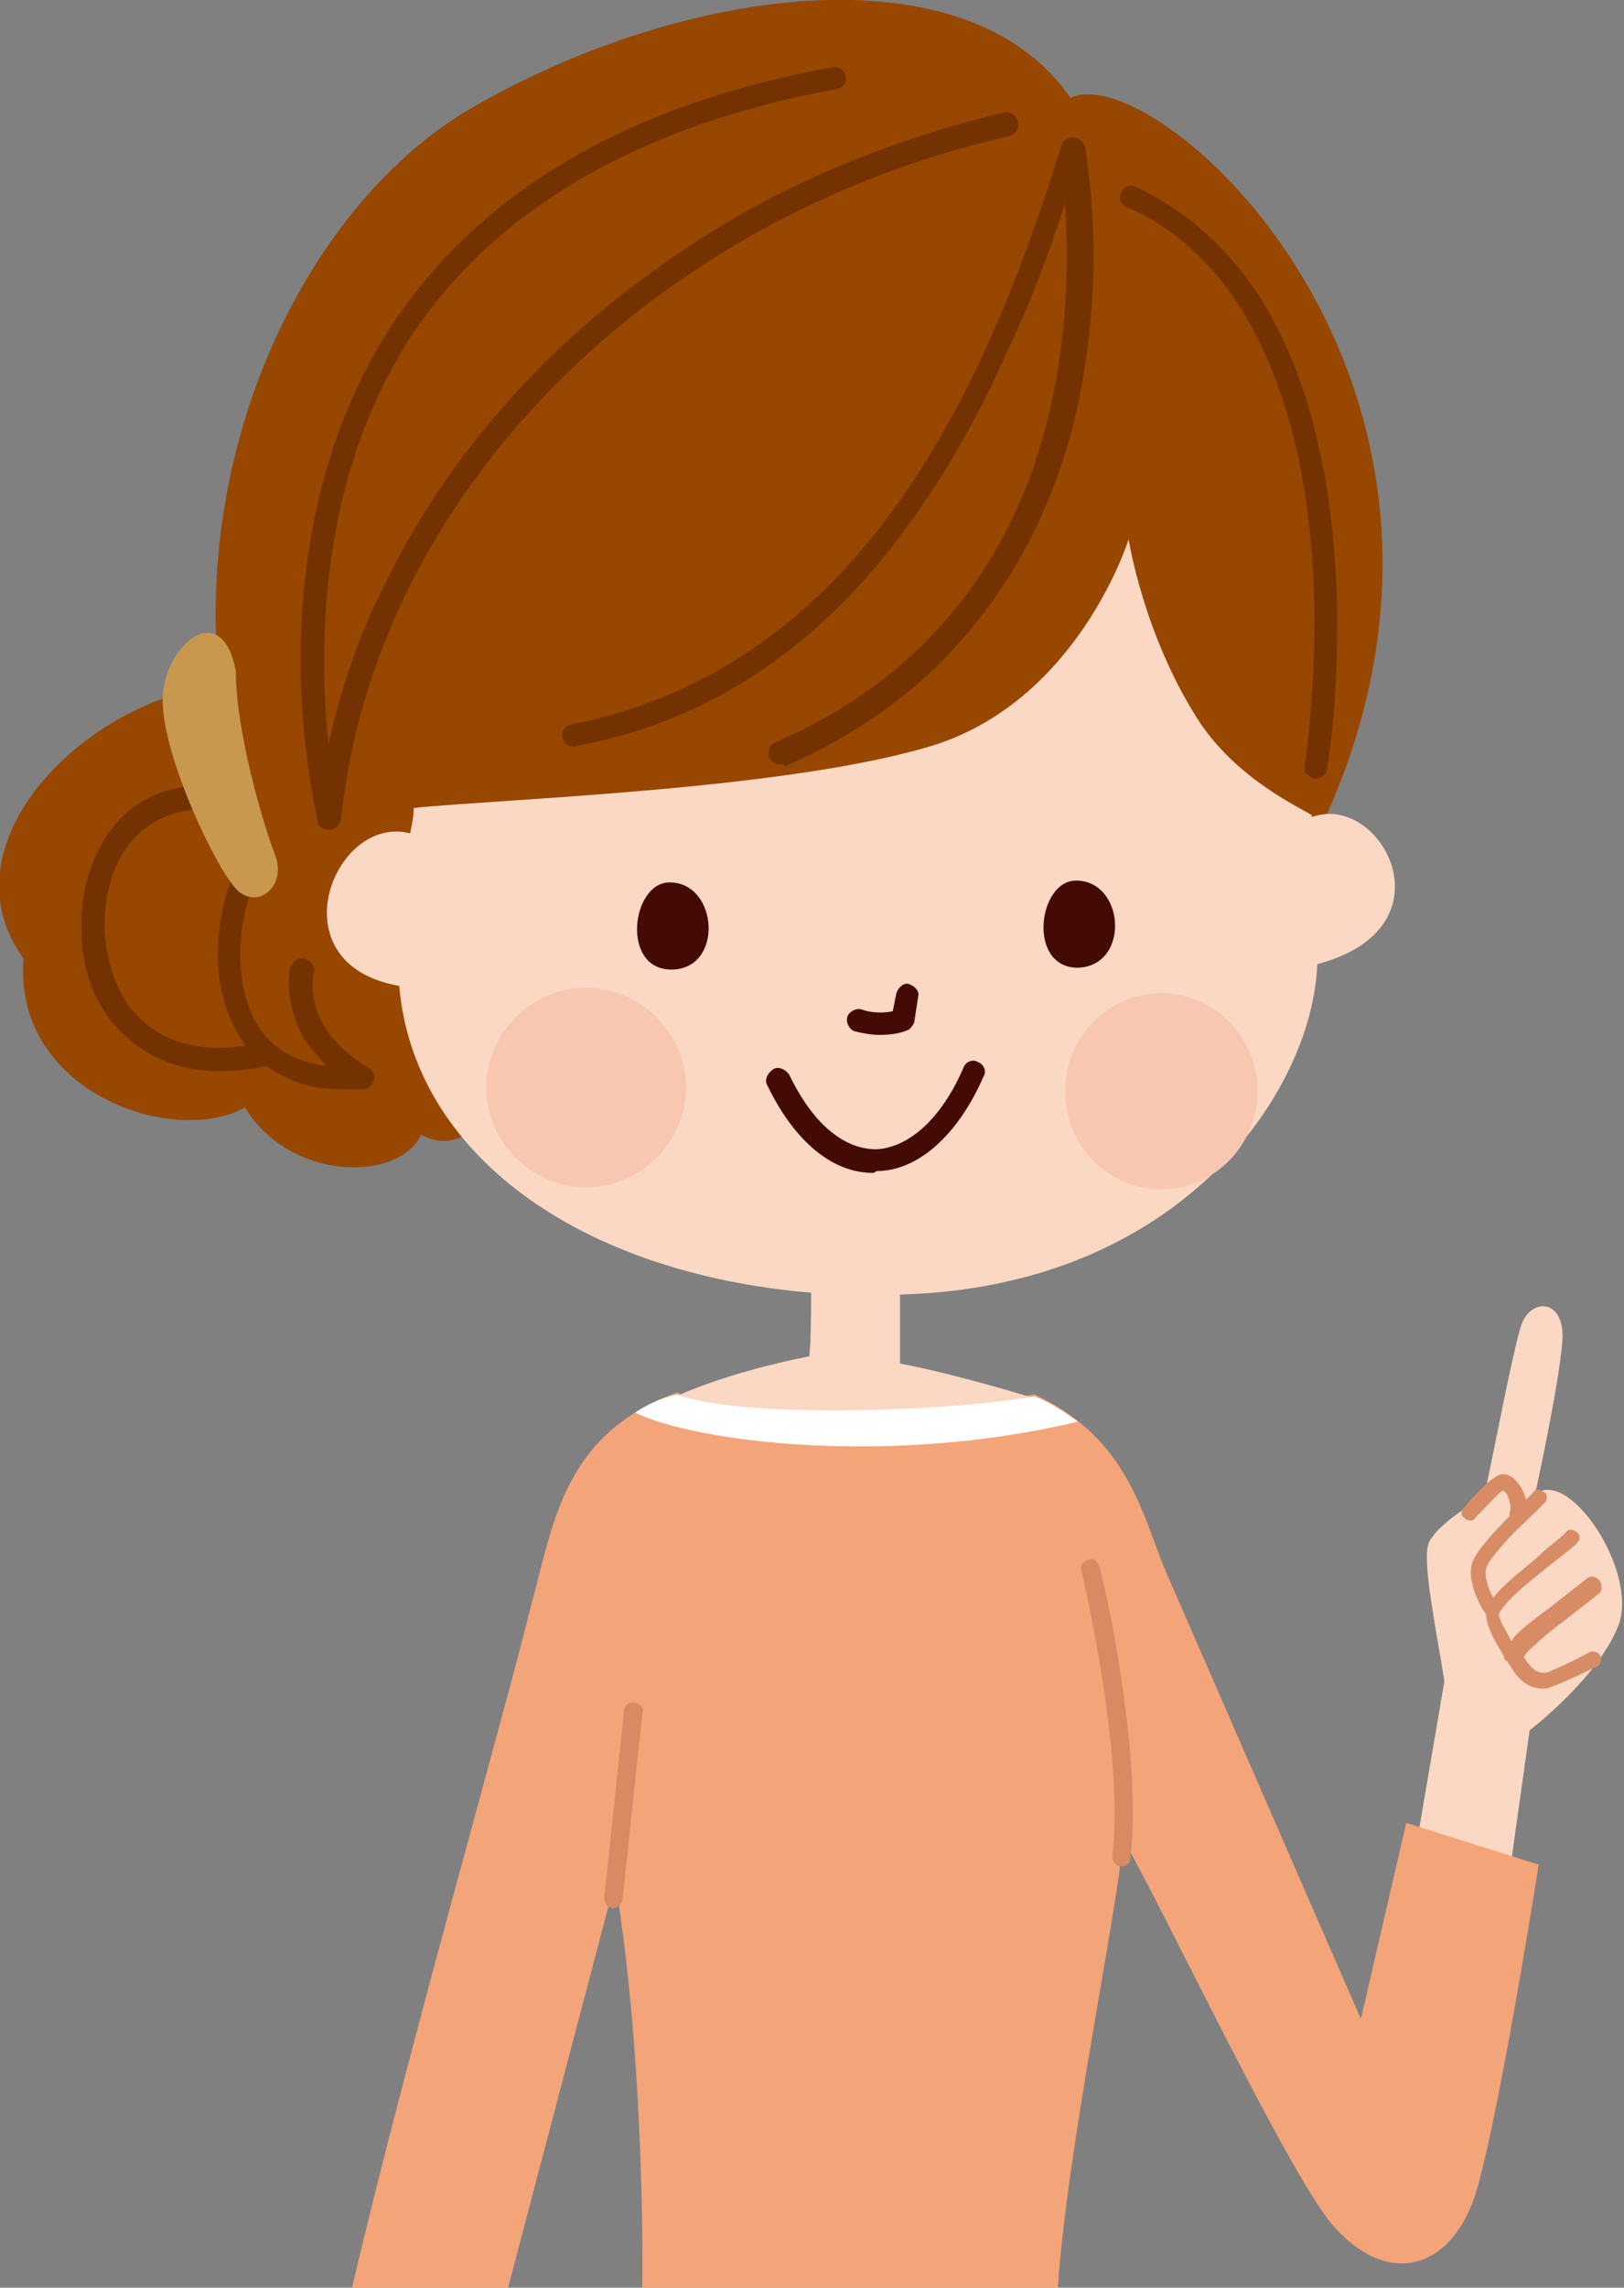 <?xml version="1.0" encoding="utf-8"?>
<!-- Generator: Adobe Illustrator 22.1.0, SVG Export Plug-In . SVG Version: 6.00 Build 0)  -->
<svg version="1.1" id="レイヤー_1" xmlns="http://www.w3.org/2000/svg" xmlns:xlink="http://www.w3.org/1999/xlink" x="0px"
	 y="0px" viewBox="0 0 89.5 126" style="enable-background:new 0 0 89.5 126;" xml:space="preserve">
<rect x="0" y="0" width="89.5" height="126" fill="#808080" stroke="none"/>
<style type="text/css">
	.st0{fill:#974700;}
	.st1{fill:#733200;}
	.st2{fill:#FAD8C3;}
	.st3{fill:#F3A479;}
	.st4{fill:#F7C7B1;}
	.st5{fill:#440B06;}
	.st6{fill:#D78C66;}
	.st7{fill:#FFFFFF;}
	.st8{fill:#C9984F;}
	.st9{fill:#D98A62;}
</style>
<g>
	<path class="st0" d="M59,5.4C53.3-2.9,37.6-0.8,25.9,6c-8.7,5.1-15.3,18.1-13.8,31.7c-7.7,1-15.3,8.9-10.8,15.1
		C0.7,60.1,9.5,63.2,13.5,61c2.5,4.1,8.5,4.1,9.7,1.5c1.7,0.9,3-0.1,4-1.7L72.1,47C85,21.9,63.7,3,59,5.4z"/>
	<path class="st1" d="M12.1,59c-3.3,0-5.1-1.7-6-2.8c-1-1.3-1.6-3-1.6-4.8c-0.1-1.7,0.3-3.5,1.1-4.9c0.6-1.1,1.5-2,2.5-2.5
		c1.1-0.6,2.4-0.8,3.8-0.7c0.3,0,0.6,0.4,0.6,0.7c0,0.3-0.4,0.6-0.7,0.6c-2.2-0.2-4,0.7-5.1,2.5c-1.4,2.5-1.2,6,0.4,8.3
		c1.6,2.1,4.2,2.8,7.4,2c0.3-0.1,0.7,0.1,0.8,0.5c0.1,0.3-0.1,0.7-0.5,0.8C13.8,58.9,12.9,59,12.1,59L12.1,59z"/>
	<path class="st1" d="M18.9,60c-1.2,0-2.3-0.2-3.2-0.7c-1.1-0.5-2-1.3-2.6-2.4c-1.9-3.2-1.1-7.9,0.7-10.5c0.2-0.3,0.6-0.4,0.9-0.1
		c0.3,0.2,0.4,0.6,0.1,0.9c-1.6,2.2-2.2,6.4-0.7,9.1c0.8,1.4,2.1,2.2,3.9,2.4c-0.6-0.6-1.2-1.3-1.5-2c-0.5-1.1-0.7-2.3-0.5-3.4
		c0.1-0.3,0.4-0.6,0.8-0.5c0.3,0.1,0.6,0.4,0.5,0.8c-0.3,1.5,0.3,3.6,3,5.2c0.2,0.1,0.4,0.4,0.3,0.7c-0.1,0.3-0.3,0.5-0.6,0.5
		C19.6,60,19.3,60,18.9,60L18.9,60z"/>
	<path class="st2" d="M78.2,100.8l1.4-8.2c-0.4-2.6-1.2-6.4-0.9-7.5c0.3-1.1,3.1-2.7,3.1-2.7c0.7-3.3,1.5-7.6,2-9.3
		c0.5-1.7,2.5-1.6,2.3,0.8c-0.2,2.5-1.5,8.4-1.5,8.4c1.9-1.5,5.7,4.3,4.6,7.2c-1.1,2.9-4.9,5.8-4.9,5.8l-1,7.1L78.2,100.8z"/>
	<path class="st3" d="M77.5,100.4L75,111.2L64.4,86.9c-1.4-3.1-2-7.6-7.4-10.1c-4.2,0.8-15.9,1.3-19.7-0.1c-6.3,2.3-6.8,7.3-8,11.6
		c-1.6,6.5-6.9,24.9-9.9,37.7h8.6l5.9-22.4c1.7,10.3,1.5,22.4,1.5,22.4h22.9c0.5-7.6,3.3-20.8,3.6-24.7c2.3,4,9,18.2,11.5,21.2
		c3,3.5,6.5,2.6,7.9-1.6c1.3-4.2,3.5-18.2,3.5-18.2L77.5,100.4z"/>
	<path class="st2" d="M72.3,45c0,0,0-0.1,0-0.1c-0.6-0.4-4.2-2-6.3-5.3c-3-4.7-3.8-9.9-3.8-9.9S59.5,38.4,51.6,41
		c-7.9,2.5-24,3-28.8,3.5c0,0.5-0.1,0.9-0.2,1.4c-4.2-1.1-7.5,7.2-0.6,8.4c0.8,9.2,9.8,15.8,22.7,16.9c0,1,0,2.6-0.1,3.5
		c-4.5,0.9-7.3,2.1-8.3,2.7c0.7,1.5,20,1,21-0.3c0,0-4.5-1.4-7.7-2l0-3.8c15.3-0.4,22.7-11,23-18.2C80.2,51.1,76.1,43.6,72.3,45z"/>
	<path class="st4" d="M58.7,60.1c0,3,2.4,5.4,5.3,5.4s5.3-2.4,5.3-5.4c0-3-2.4-5.4-5.3-5.4S58.7,57.1,58.7,60.1z"/>
	<path class="st4" d="M26.8,59.9c0,3,2.5,5.5,5.5,5.5s5.5-2.5,5.5-5.5s-2.5-5.5-5.5-5.5S26.8,56.9,26.8,59.9z"/>
	<path class="st5" d="M59.3,48.5c-2.1,0-2.7,4.8,0.1,4.8C62.3,53.2,62,48.5,59.3,48.5z"/>
	<path class="st5" d="M36.9,48.6c-2.1,0-2.7,4.8,0.1,4.8C39.9,53.4,39.6,48.6,36.9,48.6z"/>
	<path class="st5" d="M48.5,57c-0.5,0-1-0.1-1.4-0.2c-0.3-0.1-0.5-0.5-0.4-0.8c0.1-0.3,0.5-0.5,0.8-0.4c0.5,0.2,1.2,0.2,1.7,0.1
		l0.2-1c0.1-0.3,0.4-0.6,0.7-0.5c0.3,0.1,0.6,0.4,0.5,0.7l-0.2,1.3c0,0.2-0.2,0.4-0.3,0.5C49.7,56.9,49.1,57,48.5,57L48.5,57z"/>
	<path class="st5" d="M48.1,64.6c-2.2,0-4.3-1.7-5.8-4.8c-0.2-0.3,0-0.7,0.3-0.9c0.3-0.2,0.7,0,0.9,0.3c1.3,2.7,3,4.1,4.8,4.1
		c1.8-0.1,3.6-1.7,4.8-4.5c0.1-0.3,0.5-0.5,0.8-0.3c0.3,0.1,0.5,0.5,0.3,0.8c-1.4,3.2-3.6,5.2-5.9,5.2
		C48.2,64.6,48.1,64.6,48.1,64.6L48.1,64.6z"/>
	<path class="st6" d="M88.1,87c-0.2-0.2-0.4-0.2-0.6-0.1c-0.6,0.5-1.3,1-1.9,1.5c-0.8,0.6-1.5,1.1-2,1.6c-0.1,0.1-0.2,0.2-0.3,0.4
		c-0.2-0.4-0.7-1.2-0.7-1.5c0.4-0.8,1.6-1.7,2.7-2.6c0.6-0.5,1.2-0.9,1.6-1.3c0.2-0.2,0.2-0.5,0-0.6c-0.2-0.2-0.5-0.2-0.6,0
		c-0.4,0.4-1,0.8-1.5,1.3c-0.9,0.8-1.9,1.5-2.5,2.3c-0.3-0.5-0.5-1.2-0.4-1.6c0-0.1,0.1-0.4,1-1.4c0.6-0.7,1.3-1.3,1.8-1.8
		c0.2-0.2,0.3-0.3,0.4-0.4c0.2-0.2,0.2-0.5,0-0.6c-0.2-0.2-0.5-0.2-0.6,0c-0.1,0.1-0.2,0.2-0.4,0.4c-0.1-0.4-0.3-0.8-0.6-1.1
		c-0.3-0.3-0.7-0.4-1-0.2c-0.6,0.3-1.6,1.5-1.8,1.7c-0.2,0.2-0.2,0.5,0,0.6c0.2,0.2,0.5,0.2,0.6,0c0.5-0.5,1.2-1.3,1.5-1.5
		c0.1,0,0.2,0.1,0.3,0.3c0.1,0.3,0.2,0.6,0.1,0.9c0,0.1,0,0.2,0,0.2c-1.3,1.3-2,2.2-2.1,2.7c-0.2,0.9,0.4,2.2,0.8,2.7
		c0,0.5,0.3,1.2,0.8,2c0.1,0.2,0.2,0.3,0.2,0.4c0,0.1,0.1,0.2,0.2,0.2c0,0.1,0,0.1,0.1,0.2c0.2,0.3,0.7,1.3,1.8,1.3
		c0.2,0,0.3,0,0.5-0.1c0.9-0.3,2.4-1.1,2.5-1.1c0.2-0.1,0.3-0.4,0.2-0.6c-0.1-0.2-0.4-0.3-0.6-0.2c0,0-1.5,0.8-2.3,1.1
		c-0.4,0.1-0.8,0-1.3-0.8c0-0.1,0.1-0.3,0.6-0.7c0.4-0.4,1-0.9,1.7-1.4c0.6-0.5,1.3-1,1.9-1.5C88.3,87.5,88.3,87.2,88.1,87z"/>
	<path class="st1" d="M43,42.1c-0.2,0-0.5-0.1-0.6-0.4c-0.1-0.3,0-0.7,0.3-0.8c15.5-6.7,16.5-22,16-29.7c-1,3.1-2.1,5.9-3.3,8.4
		c-1.7,3.8-3.6,7-5.7,9.8c-2.3,3.1-4.9,5.6-7.7,7.5c-3.1,2.1-6.5,3.5-10.3,4.2c-0.3,0.1-0.7-0.2-0.7-0.5c-0.1-0.3,0.2-0.7,0.5-0.7
		c16.1-3.2,22.9-18.7,27-31.9c0.1-0.3,0.4-0.5,0.7-0.4c0.3,0,0.5,0.2,0.6,0.5c0.5,3.2,0.6,6.4,0.3,9.5c-0.3,3.4-1,6.7-2.2,9.6
		c-1.3,3.3-3.1,6.1-5.4,8.6c-2.5,2.7-5.6,4.8-9.2,6.4C43.2,42.1,43.1,42.1,43,42.1L43,42.1z"/>
	<path class="st1" d="M72.5,42.9C72.5,42.9,72.4,42.9,72.5,42.9c-0.4-0.1-0.7-0.4-0.6-0.7c0.5-3.6,1.1-10.8-0.5-17.7
		c-1.6-6.6-4.7-11.1-9.3-13.1c-0.3-0.1-0.5-0.5-0.3-0.8c0.1-0.3,0.5-0.5,0.8-0.3c2.6,1.2,4.8,3.1,6.6,5.7c1.5,2.3,2.7,5.1,3.4,8.3
		c0.7,2.8,1,6,1.1,9.3c0,2.9-0.1,6-0.6,8.9C73.1,42.6,72.8,42.9,72.5,42.9L72.5,42.9z"/>
	<path class="st1" d="M18.1,45.7c-0.3,0-0.6-0.2-0.6-0.5c-0.6-2.8-1.2-7.2-0.8-12.2c0.5-5.9,2.2-11.1,5.1-15.4
		c4.9-7.2,13-11.9,24.1-13.9c0.3-0.1,0.7,0.2,0.7,0.5c0.1,0.3-0.2,0.7-0.5,0.7c-10.8,2-18.6,6.5-23.3,13.4
		C17.7,26,17.5,35.1,18.1,41c0.7-3.1,1.7-6.1,3.2-9c2-4.1,4.7-7.9,8.1-11.4c3.4-3.5,7.3-6.4,11.6-8.9c4.5-2.5,9.3-4.3,14.3-5.5
		c0.3-0.1,0.7,0.1,0.8,0.5c0.1,0.3-0.1,0.7-0.5,0.8c-19.8,4.5-35,19.9-36.8,37.6C18.7,45.4,18.5,45.7,18.1,45.7
		C18.1,45.7,18.1,45.7,18.1,45.7L18.1,45.7z"/>
	<path class="st7" d="M35,77.8c3.2,1.6,14,3,24.4,0.5c-0.7-0.5-1.4-1-2.4-1.4c-4.2,0.8-15.9,1.3-19.7-0.1C36.4,77,35.6,77.4,35,77.8
		z"/>
	<path class="st8" d="M13,37c0,3.3,1.5,8.4,2.2,10.2c0.6,1.8-1.3,3.1-2.4,1.5C11.6,47.2,8.6,40.8,9,38C9.4,35.2,12.3,33.1,13,37z"/>
	<path class="st9" d="M61.8,102.8C61.8,102.8,61.8,102.8,61.8,102.8c-0.3,0-0.5-0.3-0.5-0.6c0.6-4.9-1.1-13.1-1.7-15.7
		c-0.1-0.3,0.1-0.5,0.4-0.6c0.3-0.1,0.5,0.1,0.6,0.4c0.7,2.7,2.3,11,1.7,16C62.3,102.6,62.1,102.8,61.8,102.8L61.8,102.8z"/>
	<path class="st9" d="M33.8,105.1C33.7,105.1,33.7,105.1,33.8,105.1c-0.3,0-0.5-0.3-0.5-0.6l1.1-10.3c0-0.3,0.3-0.5,0.6-0.4
		c0.3,0,0.5,0.3,0.4,0.6l-1.1,10.3C34.2,104.9,34,105.1,33.8,105.1L33.8,105.1z"/>
</g>
</svg>
